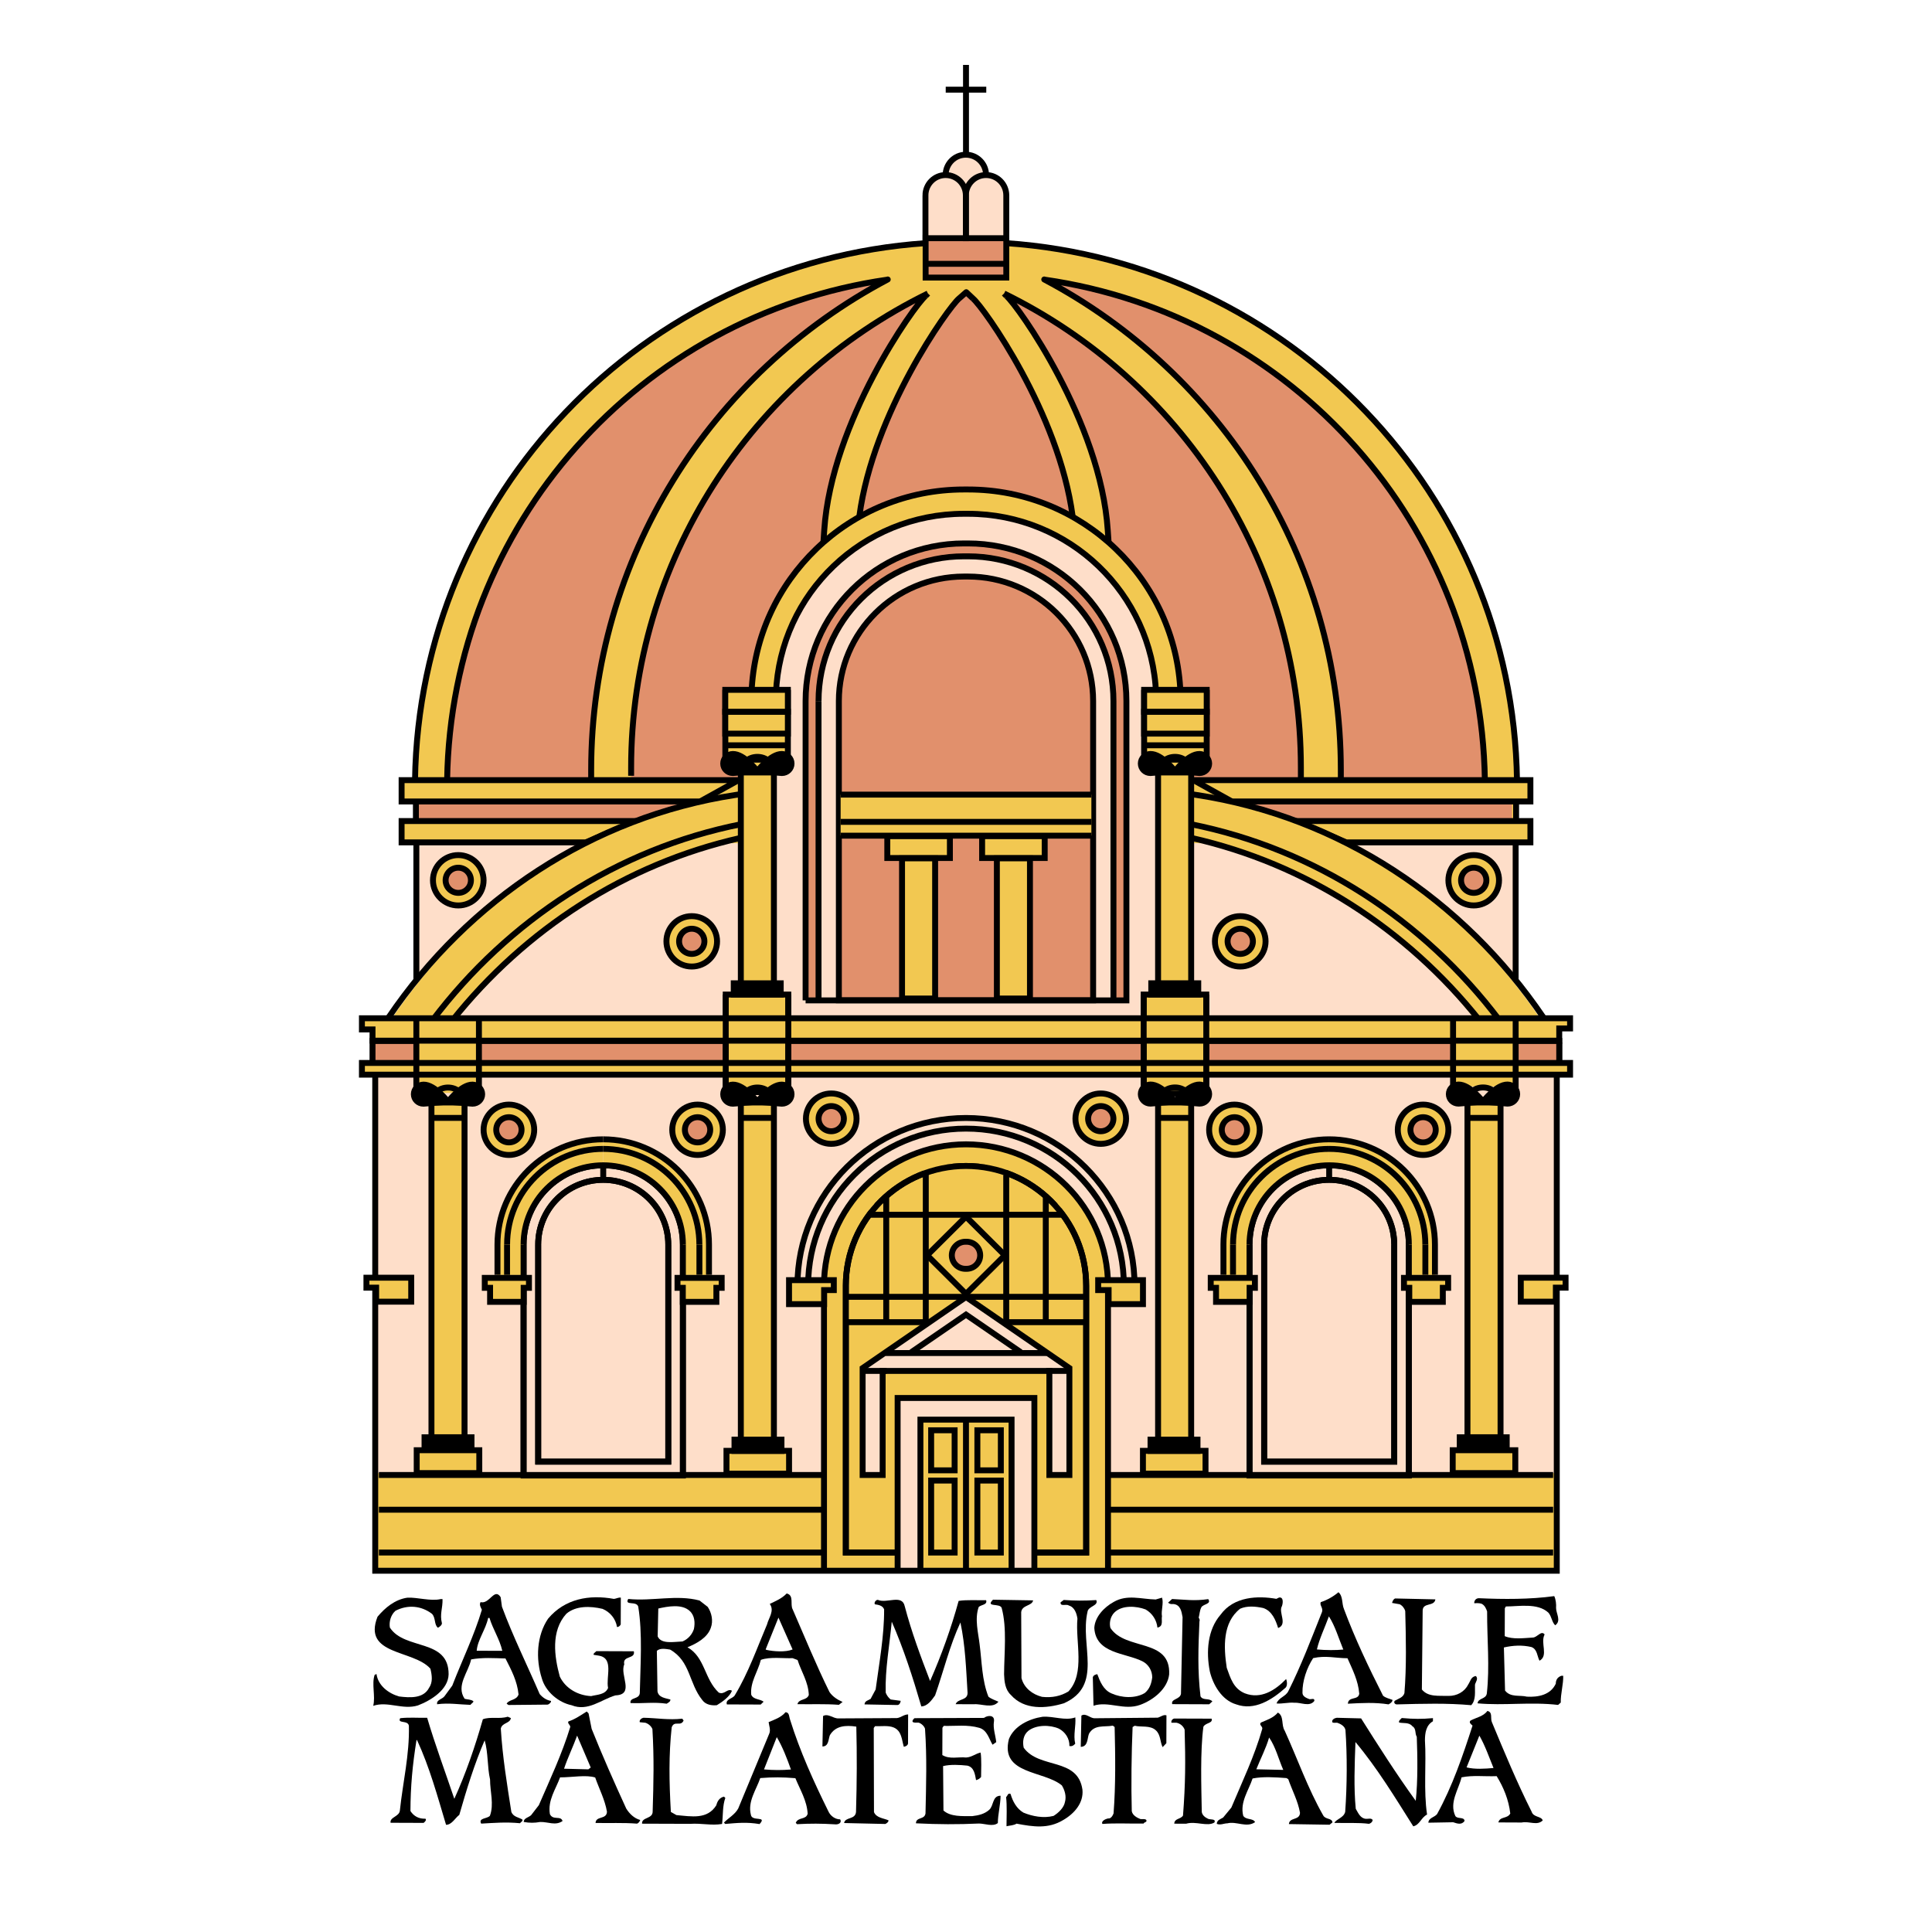 <?xml version="1.0" encoding="utf-8"?>
<!-- Generator: Adobe Illustrator 13.0.0, SVG Export Plug-In . SVG Version: 6.00 Build 14948)  -->
<!DOCTYPE svg PUBLIC "-//W3C//DTD SVG 1.0//EN" "http://www.w3.org/TR/2001/REC-SVG-20010904/DTD/svg10.dtd">
<svg version="1.0" id="Layer_1" xmlns="http://www.w3.org/2000/svg" xmlns:xlink="http://www.w3.org/1999/xlink" x="0px" y="0px"
	 width="192.756px" height="192.756px" viewBox="0 0 192.756 192.756" enable-background="new 0 0 192.756 192.756"
	 xml:space="preserve">
<g>
	<polygon fill-rule="evenodd" clip-rule="evenodd" fill="#FFFFFF" points="0,0 192.756,0 192.756,192.756 0,192.756 0,0 	"/>
	<polygon fill-rule="evenodd" clip-rule="evenodd" fill="#FEDEC9" points="155.319,107.139 155.319,156.713 96.376,156.713 
		96.38,156.713 37.437,156.713 37.437,107.139 155.319,107.139 	"/>
	<path fill-rule="evenodd" clip-rule="evenodd" fill="#F2C851" d="M82.21,156.713v-28.434c0-7.791,6.347-14.109,14.178-14.109h-0.02
		c7.831,0,14.178,6.318,14.178,14.109v28.434H82.21L82.21,156.713z"/>
	<path fill="none" stroke="#000000" stroke-width="0.591" stroke-miterlimit="2.613" d="M79.561,128.279
		c0-9.244,7.531-16.738,16.819-16.738 M96.38,111.541h-0.003 M96.376,111.541c9.289,0,16.819,7.494,16.819,16.738"/>
	<polygon fill-rule="evenodd" clip-rule="evenodd" fill="#F2C851" points="155.319,156.713 155.319,146.971 37.268,146.971 
		37.268,156.713 155.319,156.713 	"/>
	<path fill="none" stroke="#000000" stroke-width="0.591" stroke-miterlimit="2.613" d="M96.397,116.328
		c-6.633,0-12.01,5.35-12.01,11.951 M84.388,128.279v26.619h5.012h13.957h5.012v-26.619 M108.368,128.279
		c0-6.602-5.377-11.951-12.009-11.951"/>
	<polygon fill-rule="evenodd" clip-rule="evenodd" fill="#FEDEC9" points="96.38,129.402 86.064,136.494 86.064,147.162 
		88.062,147.162 88.062,136.775 104.695,136.775 104.695,147.162 106.692,147.162 106.692,136.494 96.376,129.402 96.38,129.402 	
		"/>
	<path fill="none" stroke="#000000" stroke-width="0.591" stroke-miterlimit="2.613" d="M60.184,116.262
		c-4.389,0-7.947,3.541-7.947,7.908 M52.237,124.17v23.041h15.896V124.17 M68.132,124.17c0-4.367-3.559-7.908-7.948-7.908
		 M60.184,116.262v1.451 M60.184,117.713c3.585,0,6.49,2.891,6.49,6.457 M66.674,124.17v21.66H53.695v-21.66 M53.695,124.17
		c0-3.566,2.906-6.457,6.489-6.457"/>
	<polygon fill-rule="evenodd" clip-rule="evenodd" fill="#FEDEC9" points="89.556,156.713 89.556,139.477 103.2,139.477 
		103.2,156.713 89.556,156.713 	"/>
	<polygon fill-rule="evenodd" clip-rule="evenodd" fill="#FEDEC9" points="151.217,101.623 151.217,84.135 41.54,84.135 
		41.54,101.623 151.217,101.623 	"/>
	<path fill-rule="evenodd" clip-rule="evenodd" fill="#FEDEC9" d="M109.062,69.946v33.683h6.479v-26.56l-0.203-7.87
		c-0.396-9.972-8.644-17.938-18.763-17.938H96.18c-10.119,0-18.368,7.965-18.763,17.938l-0.204,7.87v26.56h6.48V69.946
		c0-6.861,5.59-12.424,12.487-12.424h0.396C103.473,57.521,109.062,63.084,109.062,69.946L109.062,69.946z"/>
	<path fill-rule="evenodd" clip-rule="evenodd" fill="#F2C851" d="M41.54,84.135l-0.133-6.301
		C41.82,49.379,64.144,26.202,92.341,24.26l0.366-0.721h7.342l0.366,0.721c28.196,1.942,50.521,25.12,50.935,53.574l-0.134,6.301
		H41.54L41.54,84.135z"/>
	<path fill-rule="evenodd" clip-rule="evenodd" fill="#FEDEC9" d="M77.213,105.275V77.069l0.204-7.87
		c0.395-9.972,8.644-17.938,18.763-17.938h0.396c10.119,0,18.367,7.965,18.763,17.938l0.203,7.87v28.207H77.213L77.213,105.275z"/>
	<path fill-rule="evenodd" clip-rule="evenodd" fill="#E1906C" d="M107.076,51.599c-3.096-1.759-6.68-2.763-10.5-2.763H96.18
		c-3.785,0-7.337,0.986-10.413,2.714l-0.028-0.043c1.369-10.329,8.88-20.835,9.939-21.72l0.725-0.635l0.675,0.635
		c1.06,0.885,8.569,11.391,9.938,21.72L107.076,51.599L107.076,51.599z"/>
	<path fill-rule="evenodd" clip-rule="evenodd" fill="#E1906C" d="M120.155,70.757v-2.183h-2.597l-0.023,0.305
		c-0.225-5.891-2.876-11.165-6.987-14.858l0.062,0.168l-0.089-1.287c-0.714-10.829-8.987-22.436-10.104-23.368l-0.239-0.253
		c17.541,8.591,29.611,26.554,29.611,47.323v0.798v0.178h-9.709l-1.05,0.007l-0.021-0.939l1.071-0.192l0.068-7.582L120.155,70.757
		L120.155,70.757z"/>
	<path fill-rule="evenodd" clip-rule="evenodd" fill="#E1906C" d="M72.601,70.757v-2.183h2.596l0.024,0.305
		c0.224-5.891,2.875-11.165,6.987-14.858l-0.062,0.168l0.089-1.287c0.713-10.829,8.988-22.436,10.104-23.368l0.24-0.253
		c-17.541,8.591-29.612,26.554-29.612,47.323v0.798v0.178h10.687l0.064-1.039l-1.115,0.192l0.004-7.859L72.601,70.757L72.601,70.757
		z"/>
	<path fill-rule="evenodd" clip-rule="evenodd" fill="#E1906C" d="M104.215,27.899C104.145,27.862,104.215,27.899,104.215,27.899
		c24.702,3.545,43.533,24.465,43.931,49.934l-14.37-0.177v-0.8C133.775,55.646,121.803,37.218,104.215,27.899L104.215,27.899z"/>
	<path fill-rule="evenodd" clip-rule="evenodd" fill="#E1906C" d="M88.541,27.899C88.611,27.862,88.541,27.899,88.541,27.899
		C63.839,31.444,45.008,52.364,44.61,77.833l14.37-0.177v-0.8C58.98,55.646,70.954,37.218,88.541,27.899L88.541,27.899z"/>
	<path fill="none" stroke="#000000" stroke-width="0.591" stroke-linejoin="round" stroke-miterlimit="2.613" d="M129.789,77.671
		v-1.068 M129.789,76.604c0-20.769-12.07-38.731-29.611-47.323 M100.178,29.281l0.239,0.253 M100.417,29.534
		c1.116,0.932,9.39,12.539,10.104,23.368 M110.521,52.901l0.089,1.287"/>
	
		<path fill-rule="evenodd" clip-rule="evenodd" fill="#F2C851" stroke="#000000" stroke-width="0.591" stroke-linejoin="round" stroke-miterlimit="2.613" d="
		M147.034,90.338c1.394,0,2.525-1.125,2.525-2.513s-1.132-2.513-2.525-2.513c-1.395,0-2.526,1.126-2.526,2.513
		S145.64,90.338,147.034,90.338L147.034,90.338z"/>
	
		<path fill-rule="evenodd" clip-rule="evenodd" fill="#E1906C" stroke="#000000" stroke-width="0.591" stroke-linejoin="round" stroke-miterlimit="2.613" d="
		M147.034,89.082c0.697,0,1.262-0.562,1.262-1.256c0-0.694-0.564-1.256-1.262-1.256c-0.698,0-1.264,0.562-1.264,1.256
		C145.771,88.52,146.336,89.082,147.034,89.082L147.034,89.082z"/>
	
		<path fill-rule="evenodd" clip-rule="evenodd" fill="#F2C851" stroke="#000000" stroke-width="0.591" stroke-linejoin="round" stroke-miterlimit="2.613" d="
		M123.74,96.43c1.395,0,2.525-1.125,2.525-2.513c0-1.387-1.131-2.513-2.525-2.513c-1.396,0-2.525,1.125-2.525,2.513
		C121.215,95.304,122.345,96.43,123.74,96.43L123.74,96.43z"/>
	
		<path fill-rule="evenodd" clip-rule="evenodd" fill="#E1906C" stroke="#000000" stroke-width="0.591" stroke-linejoin="round" stroke-miterlimit="2.613" d="
		M123.74,95.173c0.697,0,1.263-0.562,1.263-1.257c0-0.694-0.565-1.256-1.263-1.256s-1.263,0.562-1.263,1.256
		C122.478,94.611,123.043,95.173,123.74,95.173L123.74,95.173z"/>
	
		<path fill-rule="evenodd" clip-rule="evenodd" fill="#F2C851" stroke="#000000" stroke-width="0.591" stroke-linejoin="round" stroke-miterlimit="2.613" d="
		M141.982,115.232c1.395,0,2.525-1.125,2.525-2.514s-1.131-2.512-2.525-2.512s-2.524,1.123-2.524,2.512
		S140.588,115.232,141.982,115.232L141.982,115.232z"/>
	
		<path fill-rule="evenodd" clip-rule="evenodd" fill="#E1906C" stroke="#000000" stroke-width="0.591" stroke-linejoin="round" stroke-miterlimit="2.613" d="
		M141.982,113.977c0.697,0,1.263-0.564,1.263-1.258s-0.565-1.256-1.263-1.256s-1.263,0.562-1.263,1.256
		S141.285,113.977,141.982,113.977L141.982,113.977z"/>
	
		<path fill-rule="evenodd" clip-rule="evenodd" fill="#F2C851" stroke="#000000" stroke-width="0.591" stroke-linejoin="round" stroke-miterlimit="2.613" d="
		M109.823,114.123c1.396,0,2.525-1.127,2.525-2.514s-1.13-2.514-2.525-2.514c-1.395,0-2.525,1.127-2.525,2.514
		S108.429,114.123,109.823,114.123L109.823,114.123z"/>
	
		<path fill-rule="evenodd" clip-rule="evenodd" fill="#E1906C" stroke="#000000" stroke-width="0.591" stroke-linejoin="round" stroke-miterlimit="2.613" d="
		M109.823,112.865c0.697,0,1.263-0.562,1.263-1.256c0-0.695-0.565-1.256-1.263-1.256c-0.696,0-1.262,0.561-1.262,1.256
		C108.562,112.303,109.127,112.865,109.823,112.865L109.823,112.865z"/>
	<path fill="none" stroke="#000000" stroke-width="0.591" stroke-linejoin="round" stroke-miterlimit="2.613" d="M133.775,77.656
		v-0.799 M133.775,76.856c0-21.211-11.973-39.639-29.561-48.958 M104.215,27.899C104.145,27.862,104.215,27.899,104.215,27.899
		c24.702,3.545,43.533,24.465,43.931,49.934 M110.627,154.898h44.327 M110.627,150.623h44.327 M151.216,84.135v13.572 M96.378,6.476
		v9.087 M96.527,8.948H98.4"/>
	
		<polygon fill-rule="evenodd" clip-rule="evenodd" fill="#F2C851" stroke="#000000" stroke-width="0.591" stroke-miterlimit="2.613" points="
		118.843,143.74 118.843,109.994 115.542,109.994 115.542,143.74 118.843,143.74 	"/>
	<path fill="none" stroke="#000000" stroke-width="0.591" stroke-miterlimit="2.613" d="M115.042,76.897h4.248 M118.843,111.533
		h-3.301"/>
	
		<polygon fill-rule="evenodd" clip-rule="evenodd" fill="#F2C851" stroke="#000000" stroke-width="0.591" stroke-miterlimit="2.613" points="
		149.71,143.393 149.71,109.994 146.409,109.994 146.409,143.393 149.71,143.393 	"/>
	
		<line fill="none" stroke="#000000" stroke-width="0.591" stroke-miterlimit="2.613" x1="149.71" y1="111.533" x2="146.409" y2="111.533"/>
	
		<polygon fill-rule="evenodd" clip-rule="evenodd" fill="#F2C851" stroke="#000000" stroke-width="0.591" stroke-miterlimit="2.613" points="
		120.275,147.027 120.275,144.75 114.031,144.75 114.031,147.027 120.275,147.027 	"/>
	<polygon fill-rule="evenodd" clip-rule="evenodd" stroke="#000000" stroke-width="0.591" stroke-miterlimit="2.613" points="
		119.476,144.758 119.476,143.633 114.788,143.633 114.788,144.758 119.476,144.758 	"/>
	
		<polygon fill-rule="evenodd" clip-rule="evenodd" fill="#F2C851" stroke="#000000" stroke-width="0.591" stroke-miterlimit="2.613" points="
		151.182,146.969 151.182,144.689 144.937,144.689 144.937,146.969 151.182,146.969 	"/>
	<polygon fill-rule="evenodd" clip-rule="evenodd" stroke="#000000" stroke-width="0.591" stroke-miterlimit="2.613" points="
		150.325,144.523 150.325,143.398 145.639,143.398 145.639,144.523 150.325,144.523 	"/>
	
		<line fill="none" stroke="#000000" stroke-width="0.591" stroke-miterlimit="2.613" x1="155.565" y1="104.02" x2="155.565" y2="106.084"/>
	
		<path fill-rule="evenodd" clip-rule="evenodd" fill="#F2C851" stroke="#000000" stroke-width="0.591" stroke-linejoin="round" stroke-miterlimit="2.613" d="
		M123.16,115.232c-1.396,0-2.525-1.125-2.525-2.514s1.13-2.512,2.525-2.512c1.395,0,2.525,1.123,2.525,2.512
		S124.555,115.232,123.16,115.232L123.16,115.232z"/>
	
		<path fill-rule="evenodd" clip-rule="evenodd" fill="#E1906C" stroke="#000000" stroke-width="0.591" stroke-linejoin="round" stroke-miterlimit="2.613" d="
		M123.16,113.977c-0.697,0-1.263-0.564-1.263-1.258s0.565-1.256,1.263-1.256c0.696,0,1.263,0.562,1.263,1.256
		S123.856,113.977,123.16,113.977L123.16,113.977z"/>
	<path fill="none" stroke="#000000" stroke-width="0.591" stroke-miterlimit="2.613" d="M112.129,128.279
		c0-8.66-7.054-15.678-15.752-15.678 M96.368,114.17c7.831,0,14.178,6.318,14.178,14.109 M110.546,128.279v28.434 M96.376,134.994
		h8.045"/>
	
		<polygon fill-rule="evenodd" clip-rule="evenodd" fill="#F2C851" stroke="#000000" stroke-width="0.591" stroke-miterlimit="2.613" points="
		96.319,121.443 92.503,125.242 96.319,129.039 96.437,129.039 100.253,125.242 96.437,121.443 96.319,121.443 	"/>
	<path fill="none" stroke="#000000" stroke-width="0.591" stroke-linejoin="round" stroke-miterlimit="2.613" d="M62.967,77.402
		v-0.798 M62.967,76.604c0-20.769,12.071-38.731,29.612-47.323 M92.579,29.281l-0.24,0.253 M92.339,29.534
		c-1.116,0.932-9.39,12.539-10.104,23.368 M82.235,52.901l-0.089,1.287"/>
	
		<path fill-rule="evenodd" clip-rule="evenodd" fill="#F2C851" stroke="#000000" stroke-width="0.591" stroke-linejoin="round" stroke-miterlimit="2.613" d="
		M45.722,90.338c-1.394,0-2.525-1.125-2.525-2.513s1.131-2.513,2.525-2.513s2.525,1.126,2.525,2.513S47.116,90.338,45.722,90.338
		L45.722,90.338z"/>
	
		<path fill-rule="evenodd" clip-rule="evenodd" fill="#E1906C" stroke="#000000" stroke-width="0.591" stroke-linejoin="round" stroke-miterlimit="2.613" d="
		M45.722,89.082c-0.697,0-1.263-0.562-1.263-1.256c0-0.694,0.566-1.256,1.263-1.256c0.697,0,1.263,0.562,1.263,1.256
		C46.985,88.52,46.419,89.082,45.722,89.082L45.722,89.082z"/>
	
		<path fill-rule="evenodd" clip-rule="evenodd" fill="#F2C851" stroke="#000000" stroke-width="0.591" stroke-linejoin="round" stroke-miterlimit="2.613" d="
		M69.016,96.43c-1.396,0-2.526-1.125-2.526-2.513c0-1.387,1.13-2.513,2.526-2.513c1.395,0,2.525,1.125,2.525,2.513
		C71.542,95.304,70.411,96.43,69.016,96.43L69.016,96.43z"/>
	
		<path fill-rule="evenodd" clip-rule="evenodd" fill="#E1906C" stroke="#000000" stroke-width="0.591" stroke-linejoin="round" stroke-miterlimit="2.613" d="
		M69.016,95.173c-0.697,0-1.263-0.562-1.263-1.257c0-0.694,0.565-1.256,1.263-1.256c0.697,0,1.263,0.562,1.263,1.256
		C70.279,94.611,69.713,95.173,69.016,95.173L69.016,95.173z"/>
	
		<path fill-rule="evenodd" clip-rule="evenodd" fill="#F2C851" stroke="#000000" stroke-width="0.591" stroke-linejoin="round" stroke-miterlimit="2.613" d="
		M50.773,115.232c-1.394,0-2.525-1.125-2.525-2.514s1.131-2.512,2.525-2.512c1.395,0,2.525,1.123,2.525,2.512
		S52.168,115.232,50.773,115.232L50.773,115.232z"/>
	
		<path fill-rule="evenodd" clip-rule="evenodd" fill="#E1906C" stroke="#000000" stroke-width="0.591" stroke-linejoin="round" stroke-miterlimit="2.613" d="
		M50.773,113.977c-0.697,0-1.263-0.564-1.263-1.258s0.566-1.256,1.263-1.256c0.698,0,1.263,0.562,1.263,1.256
		S51.471,113.977,50.773,113.977L50.773,113.977z"/>
	
		<path fill-rule="evenodd" clip-rule="evenodd" fill="#F2C851" stroke="#000000" stroke-width="0.591" stroke-linejoin="round" stroke-miterlimit="2.613" d="
		M82.933,114.123c-1.395,0-2.525-1.127-2.525-2.514s1.13-2.514,2.525-2.514s2.525,1.127,2.525,2.514S84.328,114.123,82.933,114.123
		L82.933,114.123z"/>
	
		<path fill-rule="evenodd" clip-rule="evenodd" fill="#E1906C" stroke="#000000" stroke-width="0.591" stroke-linejoin="round" stroke-miterlimit="2.613" d="
		M82.933,112.865c-0.697,0-1.263-0.562-1.263-1.256c0-0.695,0.566-1.256,1.263-1.256c0.697,0,1.262,0.561,1.262,1.256
		C84.195,112.303,83.629,112.865,82.933,112.865L82.933,112.865z"/>
	<path fill="none" stroke="#000000" stroke-width="0.591" stroke-linejoin="round" stroke-miterlimit="2.613" d="M74.981,69.132
		c0.43-11.281,9.756-20.296,21.199-20.296 M96.18,48.836h0.396 M96.576,48.836c11.442,0,20.769,9.015,21.198,20.296"/>
	
		<path fill-rule="evenodd" clip-rule="evenodd" fill="#FEDEC9" stroke="#000000" stroke-width="0.591" stroke-miterlimit="2.613" d="
		M96.378,21.25l-2.032-3.786c0-1.121,0.903-2.029,2.017-2.029s2.017,0.908,2.017,2.029L96.378,21.25L96.378,21.25z"/>
	<path fill="none" stroke="#000000" stroke-width="0.591" stroke-linejoin="round" stroke-miterlimit="2.613" d="M58.98,77.656
		v-0.799 M58.98,76.856c0-21.211,11.973-39.639,29.561-48.958 M88.541,27.899C88.611,27.862,88.541,27.899,88.541,27.899
		C63.839,31.444,45.008,52.364,44.61,77.833 M82.129,154.898H37.802 M82.129,150.623H37.802 M41.54,84.135v13.572 M85.739,51.506
		c1.369-10.329,8.88-20.834,9.939-21.72 M95.678,29.787l0.725-0.635l0.675,0.635 M97.078,29.787
		c1.06,0.885,8.569,11.391,9.938,21.72 M96.229,8.948h-1.874"/>
	
		<polygon fill-rule="evenodd" clip-rule="evenodd" fill="#F2C851" stroke="#000000" stroke-width="0.591" stroke-miterlimit="2.613" points="
		73.913,143.74 73.913,109.994 77.213,109.994 77.213,143.74 73.913,143.74 	"/>
	<path fill="none" stroke="#000000" stroke-width="0.591" stroke-miterlimit="2.613" d="M77.713,76.897h-4.248 M73.913,111.533
		h3.3"/>
	
		<polygon fill-rule="evenodd" clip-rule="evenodd" fill="#F2C851" stroke="#000000" stroke-width="0.591" stroke-miterlimit="2.613" points="
		43.046,143.393 43.046,109.994 46.347,109.994 46.347,143.393 43.046,143.393 	"/>
	<path fill="none" stroke="#000000" stroke-width="0.591" stroke-miterlimit="2.613" d="M46.741,109.963h-4.039 M77.608,76.971
		h-4.039 M43.046,111.533h3.301"/>
	
		<polygon fill-rule="evenodd" clip-rule="evenodd" fill="#F2C851" stroke="#000000" stroke-width="0.591" stroke-miterlimit="2.613" points="
		72.367,69.128 72.367,75.792 78.606,75.792 78.606,69.128 72.367,69.128 	"/>
	
		<polygon fill-rule="evenodd" clip-rule="evenodd" fill="#F2C851" stroke="#000000" stroke-width="0.591" stroke-miterlimit="2.613" points="
		72.48,147.027 72.48,144.75 78.725,144.75 78.725,147.027 72.48,147.027 	"/>
	<polygon fill-rule="evenodd" clip-rule="evenodd" stroke="#000000" stroke-width="0.591" stroke-miterlimit="2.613" points="
		73.28,144.758 73.28,143.633 77.967,143.633 77.967,144.758 73.28,144.758 	"/>
	
		<polygon fill-rule="evenodd" clip-rule="evenodd" fill="#F2C851" stroke="#000000" stroke-width="0.591" stroke-miterlimit="2.613" points="
		41.575,146.969 41.575,144.689 47.819,144.689 47.819,146.969 41.575,146.969 	"/>
	<polygon fill-rule="evenodd" clip-rule="evenodd" stroke="#000000" stroke-width="0.591" stroke-miterlimit="2.613" points="
		42.356,144.523 42.356,143.398 47.042,143.398 47.042,144.523 42.356,144.523 	"/>
	
		<line fill="none" stroke="#000000" stroke-width="0.591" stroke-miterlimit="2.613" x1="50.593" y1="124.17" x2="50.593" y2="127.277"/>
	<path fill="none" stroke="#000000" stroke-width="0.591" stroke-linejoin="round" stroke-miterlimit="2.613" d="M53.695,124.17
		c0-3.566,2.906-6.457,6.489-6.457 M66.674,124.17c0-3.566-2.905-6.457-6.49-6.457"/>
	<polyline fill="none" stroke="#000000" stroke-width="0.591" stroke-miterlimit="2.613" points="66.674,124.17 66.674,145.83 
		53.695,145.83 53.695,124.17 	"/>
	
		<path fill-rule="evenodd" clip-rule="evenodd" fill="#F2C851" stroke="#000000" stroke-width="0.591" stroke-linejoin="round" stroke-miterlimit="2.613" d="
		M69.596,115.232c1.395,0,2.525-1.125,2.525-2.514s-1.13-2.512-2.525-2.512s-2.525,1.123-2.525,2.512S68.201,115.232,69.596,115.232
		L69.596,115.232z"/>
	
		<path fill-rule="evenodd" clip-rule="evenodd" fill="#E1906C" stroke="#000000" stroke-width="0.591" stroke-linejoin="round" stroke-miterlimit="2.613" d="
		M69.596,113.977c0.697,0,1.262-0.564,1.262-1.258s-0.565-1.256-1.262-1.256c-0.697,0-1.263,0.562-1.263,1.256
		S68.899,113.977,69.596,113.977L69.596,113.977z"/>
	<path fill="none" stroke="#000000" stroke-width="0.591" stroke-miterlimit="2.613" d="M80.626,128.279
		c0-8.66,7.054-15.678,15.753-15.678 M96.388,114.17c-7.831,0-14.178,6.318-14.178,14.109 M82.21,128.279v28.434 M90.917,134.91
		l5.461-3.75l5.462,3.75 M96.38,129.402l-10.316,7.092v10.668h1.998v-10.387h16.634v10.387h1.997v-10.668l-10.316-7.092
		 M96.38,134.994h-8.046"/>
	
		<path fill-rule="evenodd" clip-rule="evenodd" fill="#E1906C" stroke="#000000" stroke-width="0.591" stroke-miterlimit="2.613" d="
		M96.319,126.59c-0.75,0-1.356-0.604-1.356-1.348c0-0.746,0.607-1.352,1.356-1.352h0.118c0.75,0,1.356,0.605,1.356,1.352
		c0,0.744-0.606,1.348-1.356,1.348H96.319L96.319,126.59z"/>
	<path fill="none" stroke="#000000" stroke-width="0.591" stroke-miterlimit="2.613" d="M96.376,139.477h6.824v17.236
		 M96.38,139.477h-6.824v17.236"/>
	
		<polygon fill-rule="evenodd" clip-rule="evenodd" fill="#F2C851" stroke="#000000" stroke-width="0.591" stroke-miterlimit="2.613" points="
		109.565,127.721 109.565,128.713 110.607,128.713 110.607,130.113 114.034,130.113 114.034,127.721 109.565,127.721 	"/>
	
		<polygon fill-rule="evenodd" clip-rule="evenodd" fill="#F2C851" stroke="#000000" stroke-width="0.591" stroke-miterlimit="2.613" points="
		83.19,127.721 83.19,128.713 82.221,128.713 82.221,130.113 78.722,130.113 78.722,127.721 83.19,127.721 	"/>
	
		<polygon fill-rule="evenodd" clip-rule="evenodd" fill="#F2C851" stroke="#000000" stroke-width="0.591" stroke-miterlimit="2.613" points="
		114.15,69.128 114.15,75.792 120.393,75.792 120.393,69.128 114.15,69.128 	"/>
	
		<polygon fill-rule="evenodd" clip-rule="evenodd" fill="#F2C851" stroke="#000000" stroke-width="0.591" stroke-miterlimit="2.613" points="
		72.361,73.194 72.361,71.008 78.606,71.008 78.606,73.194 72.361,73.194 	"/>
	
		<polygon fill-rule="evenodd" clip-rule="evenodd" fill="#F2C851" stroke="#000000" stroke-width="0.591" stroke-miterlimit="2.613" points="
		72.361,74.358 78.606,74.358 72.361,74.358 	"/>
	<path fill="none" stroke="#000000" stroke-width="0.591" stroke-miterlimit="2.613" d="M115.611,77.034
		c0-0.889,0.724-1.521,1.617-1.521c0.893,0,1.615,0.632,1.615,1.521 M119.272,76.971h-4.039 M73.948,77.034
		c0-0.889,0.723-1.521,1.617-1.521c0.892,0,1.617,0.632,1.617,1.521"/>
	
		<polygon fill-rule="evenodd" clip-rule="evenodd" fill="#F2C851" stroke="#000000" stroke-width="0.591" stroke-miterlimit="2.613" points="
		120.393,73.194 120.393,71.01 114.15,71.01 114.15,73.194 120.393,73.194 	"/>
	
		<polygon fill-rule="evenodd" clip-rule="evenodd" fill="#F2C851" stroke="#000000" stroke-width="0.591" stroke-miterlimit="2.613" points="
		120.393,74.358 114.15,74.358 120.393,74.358 	"/>
	<path fill="none" stroke="#000000" stroke-width="0.591" stroke-linejoin="round" stroke-miterlimit="2.613" d="M77.417,69.199
		c0.395-9.973,8.644-17.938,18.763-17.938 M96.18,51.261h0.396 M96.576,51.261c10.119,0,18.367,7.965,18.763,17.938"/>
	
		<path fill-rule="evenodd" clip-rule="evenodd" fill="#E1906C" stroke="#000000" stroke-width="0.591" stroke-miterlimit="2.613" d="
		M83.693,69.946v29.851h25.369V69.946c0-6.861-5.59-12.424-12.486-12.424H96.18C89.284,57.521,83.693,63.084,83.693,69.946
		L83.693,69.946z"/>
	
		<polygon fill-rule="evenodd" clip-rule="evenodd" fill="#F2C851" stroke="#000000" stroke-width="0.591" stroke-miterlimit="2.613" points="
		104.23,85.604 104.23,83.421 97.986,83.421 97.986,85.604 104.23,85.604 	"/>
	
		<polygon fill-rule="evenodd" clip-rule="evenodd" fill="#F2C851" stroke="#000000" stroke-width="0.591" stroke-miterlimit="2.613" points="
		102.759,99.623 102.759,85.637 99.458,85.637 99.458,99.623 102.759,99.623 	"/>
	
		<polygon fill-rule="evenodd" clip-rule="evenodd" fill="#F2C851" stroke="#000000" stroke-width="0.591" stroke-miterlimit="2.613" points="
		88.526,85.604 88.526,83.421 94.771,83.421 94.771,85.604 88.526,85.604 	"/>
	<polygon fill-rule="evenodd" clip-rule="evenodd" fill="#F2C851" points="108.887,79.28 83.869,79.28 83.869,83.357 
		108.887,83.357 108.887,79.28 	"/>
	<path fill="none" stroke="#000000" stroke-width="0.591" stroke-linejoin="round" stroke-miterlimit="2.613" d="M108.887,79.28
		H83.869 M83.869,81.998h25.018 M83.869,83.378h25.018"/>
	
		<polygon fill-rule="evenodd" clip-rule="evenodd" fill="#F2C851" stroke="#000000" stroke-width="0.591" stroke-miterlimit="2.613" points="
		89.997,99.623 89.997,85.637 93.298,85.637 93.298,99.623 89.997,99.623 	"/>
	
		<polygon fill-rule="evenodd" clip-rule="evenodd" fill="#E1906C" stroke="#000000" stroke-width="0.591" stroke-miterlimit="2.613" points="
		155.565,106.084 155.565,103.854 37.166,103.854 37.166,106.084 155.565,106.084 	"/>
	<path fill-rule="evenodd" clip-rule="evenodd" fill="#E1906C" d="M81.666,69.946v29.621h-1.292V69.946
		c0-8.686,7.077-15.727,15.806-15.727h0.396v1.285H96.18C88.164,55.504,81.666,61.97,81.666,69.946L81.666,69.946z"/>
	<path fill-rule="evenodd" clip-rule="evenodd" fill="#E1906C" d="M111.083,69.946v29.621h1.292V69.946
		c0-8.686-7.077-15.727-15.805-15.727h-0.396v1.285h0.396C104.585,55.504,111.083,61.97,111.083,69.946L111.083,69.946z"/>
	<path fill="none" stroke="#000000" stroke-width="0.591" stroke-linejoin="round" stroke-miterlimit="2.613" d="M111.09,69.946
		v29.63 M81.666,69.946c0-7.976,6.498-14.442,14.514-14.442 M96.18,55.504h0.396 M96.576,55.504c8.016,0,14.514,6.466,14.514,14.442
		"/>
	<path fill="none" stroke="#000000" stroke-width="0.591" stroke-miterlimit="2.613" d="M80.374,99.807V69.946 M80.374,69.946
		c0-8.686,7.077-15.727,15.806-15.727 M96.18,54.219h0.396 M96.576,54.219c8.729,0,15.806,7.042,15.806,15.727 M112.382,69.946
		v29.861H80.374"/>
	
		<line fill="none" stroke="#000000" stroke-width="0.591" stroke-linejoin="round" stroke-miterlimit="2.613" x1="81.666" y1="69.946" x2="81.666" y2="99.576"/>
	
		<polygon fill-rule="evenodd" clip-rule="evenodd" fill="#F2C851" stroke="#000000" stroke-width="0.591" stroke-miterlimit="2.613" points="
		120.351,109.105 120.351,99.227 114.105,99.227 114.105,109.105 120.351,109.105 	"/>
	
		<polygon fill-rule="evenodd" clip-rule="evenodd" fill="#F2C851" stroke="#000000" stroke-width="0.591" stroke-miterlimit="2.613" points="
		72.406,108.957 72.406,99.227 78.65,99.227 78.65,108.957 72.406,108.957 	"/>
	<path fill="none" stroke="#000000" stroke-width="0.591" stroke-miterlimit="2.613" d="M115.611,110.016
		c0-0.889,0.724-1.521,1.617-1.521c0.893,0,1.615,0.633,1.615,1.521"/>
	<polygon fill-rule="evenodd" clip-rule="evenodd" fill="#F2C851" points="91.83,156.713 91.83,141.637 100.926,141.637 
		100.926,156.713 91.83,156.713 	"/>
	<path fill="none" stroke="#000000" stroke-width="0.591" stroke-miterlimit="2.613" d="M97.513,142.699v3.996h2.341v-3.996
		H97.513L97.513,142.699z M97.513,154.898v-7.182h2.341v7.182H97.513L97.513,154.898z M96.376,156.713v-15.076h4.549v15.076
		 M95.243,142.699v3.996h-2.342v-3.996H95.243L95.243,142.699z M95.243,154.898v-7.182h-2.342v7.182H95.243L95.243,154.898z
		 M96.38,141.637h-4.55v15.076 M155.319,107.139v49.574H96.376 M37.437,107.139v49.574H96.38"/>
	
		<polygon fill-rule="evenodd" clip-rule="evenodd" fill="#F2C851" stroke="#000000" stroke-width="0.591" stroke-miterlimit="2.613" points="
		156.198,127.477 156.198,128.469 155.228,128.469 155.228,129.869 151.729,129.869 151.729,127.477 156.198,127.477 	"/>
	
		<polygon fill-rule="evenodd" clip-rule="evenodd" fill="#F2C851" stroke="#000000" stroke-width="0.591" stroke-miterlimit="2.613" points="
		36.559,127.477 36.559,128.469 37.528,128.469 37.528,129.869 41.027,129.869 41.027,127.477 36.559,127.477 	"/>
	
		<line fill="none" stroke="#000000" stroke-width="0.591" stroke-linejoin="round" stroke-miterlimit="2.613" x1="82.129" y1="147.162" x2="37.802" y2="147.162"/>
	<path fill="none" stroke="#000000" stroke-width="0.591" stroke-miterlimit="2.613" d="M86.054,136.777h2.408 M104.382,136.777
		h2.407"/>
	<polygon fill-rule="evenodd" clip-rule="evenodd" fill="#F2C851" points="92.248,129.164 92.248,121.285 88.29,121.285 
		88.29,129.164 92.248,129.164 	"/>
	<polygon fill-rule="evenodd" clip-rule="evenodd" fill="#F2C851" points="104.294,129.334 104.294,121.371 100.509,121.371 
		100.509,129.334 104.294,129.334 	"/>
	<polygon fill-rule="evenodd" clip-rule="evenodd" fill="#F2C851" points="100.444,120.943 100.444,116.148 92.099,116.148 
		92.099,120.943 100.444,120.943 	"/>
	<path fill="none" stroke="#000000" stroke-width="0.591" stroke-miterlimit="2.613" d="M100.391,117.229v14.754 M92.366,117.084
		v14.898"/>
	<polygon fill-rule="evenodd" clip-rule="evenodd" fill="#F2C851" points="84.677,131.721 84.677,129.59 88.29,129.59 
		88.29,131.721 84.677,131.721 	"/>
	<polygon fill-rule="evenodd" clip-rule="evenodd" fill="#F2C851" points="108.08,131.732 108.08,129.334 104.294,129.334 
		104.294,131.732 108.08,131.732 	"/>
	<path fill="none" stroke="#000000" stroke-width="0.591" stroke-miterlimit="2.613" d="M96.376,129.385h11.796 M100.322,131.914
		h8.03 M96.38,129.385H84.583 M92.434,131.914h-8.03"/>
	<polygon fill-rule="evenodd" clip-rule="evenodd" fill="#F2C851" points="88.145,121.027 88.145,120.088 86.741,120.088 
		86.741,121.027 88.145,121.027 	"/>
	<polygon fill-rule="evenodd" clip-rule="evenodd" fill="#F2C851" points="105.886,121.027 105.886,120.088 104.596,120.088 
		104.596,121.027 105.886,121.027 	"/>
	<path fill="none" stroke="#000000" stroke-width="0.591" stroke-miterlimit="2.613" d="M96.359,116.328
		c6.632,0,12.009,5.35,12.009,11.951 M108.368,128.279v26.619h-5.012 M96.397,116.328c-6.633,0-12.01,5.35-12.01,11.951
		 M84.388,128.279v26.619h5.012 M96.38,121.195h-9.656 M104.338,119.447v12.535 M88.419,119.398v12.584"/>
	
		<polygon fill-rule="evenodd" clip-rule="evenodd" fill="#F2C851" stroke="#000000" stroke-width="0.591" stroke-miterlimit="2.613" points="
		72.361,71.01 72.361,68.826 78.606,68.826 78.606,71.01 72.361,71.01 	"/>
	
		<polygon fill-rule="evenodd" clip-rule="evenodd" fill="#F2C851" stroke="#000000" stroke-width="0.591" stroke-miterlimit="2.613" points="
		120.393,71.01 120.393,68.826 114.15,68.826 114.15,71.01 120.393,71.01 	"/>
	<polygon fill-rule="evenodd" clip-rule="evenodd" fill="#E1906C" points="67.812,82.501 67.812,79.59 41.484,79.59 41.484,82.501 
		67.812,82.501 	"/>
	<polygon fill-rule="evenodd" clip-rule="evenodd" fill="#E1906C" points="150.849,82.501 150.849,79.59 124.521,79.59 
		124.521,82.501 150.849,82.501 	"/>
	
		<path fill-rule="evenodd" clip-rule="evenodd" stroke="#000000" stroke-width="0.591" stroke-linejoin="round" stroke-miterlimit="2.613" d="
		M73.113,77.125l2.451-0.192c0,0-1.301-1.724-2.451-1.708c-0.525,0.008-0.958,0.427-0.958,0.954S72.584,77.125,73.113,77.125
		L73.113,77.125z"/>
	
		<path fill-rule="evenodd" clip-rule="evenodd" stroke="#000000" stroke-width="0.591" stroke-linejoin="round" stroke-miterlimit="2.613" d="
		M78.014,77.125l-2.45-0.192c0,0,1.3-1.724,2.45-1.708c0.525,0.008,0.958,0.427,0.958,0.954S78.544,77.125,78.014,77.125
		L78.014,77.125z"/>
	<path fill="none" stroke="#000000" stroke-width="0.591" stroke-miterlimit="2.613" d="M73.948,110.023
		c0-0.889,0.723-1.52,1.617-1.52c0.892,0,1.617,0.631,1.617,1.52"/>
	
		<path fill-rule="evenodd" clip-rule="evenodd" stroke="#000000" stroke-width="0.591" stroke-linejoin="round" stroke-miterlimit="2.613" d="
		M73.113,110.115l2.451-0.191c0,0-1.301-1.727-2.451-1.711c-0.525,0.008-0.958,0.428-0.958,0.955S72.584,110.115,73.113,110.115
		L73.113,110.115z"/>
	
		<path fill-rule="evenodd" clip-rule="evenodd" stroke="#000000" stroke-width="0.591" stroke-linejoin="round" stroke-miterlimit="2.613" d="
		M78.014,110.115l-2.45-0.191c0,0,1.3-1.727,2.45-1.711c0.525,0.008,0.958,0.428,0.958,0.955S78.544,110.115,78.014,110.115
		L78.014,110.115z"/>
	<path fill="none" stroke="#000000" stroke-width="0.591" stroke-miterlimit="2.613" d="M77.608,109.963h-4.039 M119.272,109.953
		h-4.039"/>
	
		<path fill-rule="evenodd" clip-rule="evenodd" stroke="#000000" stroke-width="0.591" stroke-linejoin="round" stroke-miterlimit="2.613" d="
		M114.777,110.107l2.451-0.193c0,0-1.302-1.725-2.451-1.709c-0.525,0.008-0.958,0.428-0.958,0.955
		C113.819,109.686,114.249,110.107,114.777,110.107L114.777,110.107z"/>
	
		<path fill-rule="evenodd" clip-rule="evenodd" stroke="#000000" stroke-width="0.591" stroke-linejoin="round" stroke-miterlimit="2.613" d="
		M119.679,110.107l-2.45-0.193c0,0,1.299-1.725,2.45-1.709c0.524,0.008,0.958,0.428,0.958,0.955
		C120.637,109.686,120.207,110.107,119.679,110.107L119.679,110.107z"/>
	<polygon fill-rule="evenodd" clip-rule="evenodd" fill="#F2C851" points="47.563,105.961 47.563,104.02 41.713,104.02 
		41.713,105.961 47.563,105.961 	"/>
	<polygon fill-rule="evenodd" clip-rule="evenodd" fill="#F2C851" points="47.563,109.043 47.563,107.271 41.656,107.271 
		41.656,109.043 47.563,109.043 	"/>
	<path fill="none" stroke="#000000" stroke-width="0.591" stroke-miterlimit="2.613" d="M43.081,110.023
		c0-0.889,0.724-1.52,1.617-1.52c0.892,0,1.616,0.631,1.616,1.52"/>
	
		<path fill-rule="evenodd" clip-rule="evenodd" stroke="#000000" stroke-width="0.591" stroke-linejoin="round" stroke-miterlimit="2.613" d="
		M42.247,110.115l2.451-0.191c0,0-1.302-1.727-2.451-1.711c-0.525,0.008-0.958,0.428-0.958,0.955S41.718,110.115,42.247,110.115
		L42.247,110.115z"/>
	
		<path fill-rule="evenodd" clip-rule="evenodd" stroke="#000000" stroke-width="0.591" stroke-linejoin="round" stroke-miterlimit="2.613" d="
		M47.147,110.115l-2.45-0.191c0,0,1.3-1.727,2.45-1.711c0.525,0.008,0.959,0.428,0.959,0.955S47.677,110.115,47.147,110.115
		L47.147,110.115z"/>
	<polygon fill-rule="evenodd" clip-rule="evenodd" fill="#F2C851" points="151.188,108.391 151.188,103.566 145.135,103.566 
		145.135,108.391 151.188,108.391 	"/>
	
		<polygon fill-rule="evenodd" clip-rule="evenodd" fill="#F2C851" stroke="#000000" stroke-width="0.591" stroke-miterlimit="2.613" points="
		156.646,107.219 156.646,106.051 36.109,106.051 36.109,107.219 156.646,107.219 	"/>
	<path fill="none" stroke="#000000" stroke-width="0.591" stroke-miterlimit="2.613" d="M146.343,110.016
		c0-0.889,0.724-1.521,1.617-1.521c0.893,0,1.616,0.633,1.616,1.521"/>
	
		<path fill-rule="evenodd" clip-rule="evenodd" stroke="#000000" stroke-width="0.591" stroke-linejoin="round" stroke-miterlimit="2.613" d="
		M145.509,110.107l2.451-0.193c0,0-1.302-1.725-2.451-1.709c-0.524,0.008-0.958,0.428-0.958,0.955
		C144.551,109.686,144.98,110.107,145.509,110.107L145.509,110.107z"/>
	
		<path fill-rule="evenodd" clip-rule="evenodd" stroke="#000000" stroke-width="0.591" stroke-linejoin="round" stroke-miterlimit="2.613" d="
		M150.41,110.107l-2.45-0.193c0,0,1.3-1.725,2.45-1.709c0.524,0.008,0.959,0.428,0.959,0.955
		C151.369,109.686,150.939,110.107,150.41,110.107L150.41,110.107z"/>
	
		<line fill="none" stroke="#000000" stroke-width="0.591" stroke-miterlimit="2.613" x1="150.004" y1="109.953" x2="145.965" y2="109.953"/>
	
		<polygon fill-rule="evenodd" clip-rule="evenodd" fill="#F2C851" stroke="#000000" stroke-width="0.591" stroke-miterlimit="2.613" points="
		69.85,79.963 40.068,79.963 40.068,77.833 73.687,77.833 69.85,79.963 	"/>
	
		<polygon fill-rule="evenodd" clip-rule="evenodd" fill="#F2C851" stroke="#000000" stroke-width="0.591" stroke-miterlimit="2.613" points="
		58.432,84.046 40.068,84.046 40.068,81.916 63.44,81.916 58.432,84.046 	"/>
	<path fill-rule="evenodd" clip-rule="evenodd" fill="#F2C851" d="M39.122,101.578l0.089-0.141
		c7.955-11.731,20.31-19.995,34.565-22.185l0.435-0.065l0.099,4.349c-11.455,2.582-21.495,9.126-28.726,18.187L39.122,101.578
		L39.122,101.578z"/>
	<path fill="none" stroke="#000000" stroke-width="0.591" stroke-linejoin="round" stroke-miterlimit="2.613" d="M45.148,101.789
		c7.232-9.062,17.271-15.605,28.727-18.187 M43.169,101.766c7.533-9.958,18.377-17.073,30.804-19.543 M73.776,79.253l-0.436,0.065
		 M73.34,79.318c-14.254,2.19-26.61,10.454-34.565,22.186 M38.774,101.504l-0.089,0.141 M41.495,79.963v1.776"/>
	
		<polygon fill-rule="evenodd" clip-rule="evenodd" fill="#F2C851" stroke="#000000" stroke-width="0.591" stroke-miterlimit="2.613" points="
		73.913,98.953 73.913,77.069 77.213,77.069 77.213,98.953 73.913,98.953 	"/>
	<polygon fill-rule="evenodd" clip-rule="evenodd" stroke="#000000" stroke-width="0.591" stroke-miterlimit="2.613" points="
		73.206,99.229 73.206,98.104 77.892,98.104 77.892,99.229 73.206,99.229 	"/>
	
		<path fill-rule="evenodd" clip-rule="evenodd" stroke="#000000" stroke-width="0.591" stroke-linejoin="round" stroke-miterlimit="2.613" d="
		M114.777,77.125l2.451-0.192c0,0-1.302-1.724-2.451-1.708c-0.525,0.008-0.958,0.427-0.958,0.954S114.249,77.125,114.777,77.125
		L114.777,77.125z"/>
	
		<path fill-rule="evenodd" clip-rule="evenodd" stroke="#000000" stroke-width="0.591" stroke-linejoin="round" stroke-miterlimit="2.613" d="
		M119.679,77.125l-2.45-0.192c0,0,1.299-1.724,2.45-1.708c0.524,0.008,0.958,0.427,0.958,0.954S120.207,77.125,119.679,77.125
		L119.679,77.125z"/>
	<polygon fill-rule="evenodd" clip-rule="evenodd" fill="#E1906C" points="100.164,27.476 100.164,23.822 92.42,23.822 
		92.42,27.476 100.164,27.476 	"/>
	<path fill="none" stroke="#000000" stroke-width="0.591" stroke-miterlimit="2.613" d="M92.35,23.422v4.272h8.048v-3.93
		 M100.222,26.322h-7.973"/>
	
		<path fill-rule="evenodd" clip-rule="evenodd" fill="#FEDEC9" stroke="#000000" stroke-width="0.591" stroke-miterlimit="2.613" d="
		M96.363,19.494c0-1.121,0.903-2.029,2.017-2.029s2.018,0.908,2.018,2.029v4.271h-4.033L96.363,19.494L96.363,19.494z"/>
	
		<path fill-rule="evenodd" clip-rule="evenodd" fill="#FEDEC9" stroke="#000000" stroke-width="0.591" stroke-miterlimit="2.613" d="
		M92.332,19.494c0-1.121,0.902-2.029,2.016-2.029s2.017,0.908,2.017,2.029v4.271h-4.032V19.494L92.332,19.494z"/>
	<path fill-rule="evenodd" clip-rule="evenodd" fill="#F2C851" d="M52.237,124.17v3.037h-2.65v-2.967l0.046-0.07
		c0-5.799,4.725-10.5,10.551-10.5v2.592C55.795,116.262,52.237,119.803,52.237,124.17L52.237,124.17z"/>
	<path fill-rule="evenodd" clip-rule="evenodd" fill="#F2C851" d="M68.132,124.17v3.037h2.65v-2.967l-0.046-0.07
		c0-5.799-4.725-10.5-10.552-10.5v2.592C64.574,116.262,68.132,119.803,68.132,124.17L68.132,124.17z"/>
	<path fill="none" stroke="#000000" stroke-width="0.591" stroke-linejoin="round" stroke-miterlimit="2.613" d="M50.593,124.17
		c0-5.271,4.294-9.545,9.591-9.545"/>
	<path fill="none" stroke="#000000" stroke-width="0.591" stroke-miterlimit="2.613" d="M50.589,124.17v3.016 M49.633,127.186
		v-3.016 M49.633,124.17c0-5.799,4.725-10.5,10.551-10.5"/>
	<path fill="none" stroke="#000000" stroke-width="0.591" stroke-linejoin="round" stroke-miterlimit="2.613" d="M69.777,124.17
		c0-5.271-4.295-9.545-9.593-9.545"/>
	<path fill="none" stroke="#000000" stroke-width="0.591" stroke-miterlimit="2.613" d="M69.78,124.17v3.016 M70.736,127.186
		v-3.016 M70.736,124.17c0-5.799-4.725-10.5-10.552-10.5"/>
	<path fill="none" stroke="#000000" stroke-width="0.591" stroke-linejoin="round" stroke-miterlimit="2.613" d="M52.237,124.17
		c0-4.367,3.558-7.908,7.947-7.908 M68.132,124.17c0-4.367-3.559-7.908-7.948-7.908"/>
	<path fill="none" stroke="#000000" stroke-width="0.591" stroke-miterlimit="2.613" d="M52.237,124.17v23.041 M68.132,124.17
		v23.041"/>
	
		<polygon fill-rule="evenodd" clip-rule="evenodd" fill="#F2C851" stroke="#000000" stroke-width="0.591" stroke-miterlimit="2.613" points="
		52.774,127.494 52.774,128.486 52.245,128.486 52.245,129.887 48.896,129.887 48.896,128.486 48.367,128.486 48.367,127.494 
		52.774,127.494 	"/>
	
		<polygon fill-rule="evenodd" clip-rule="evenodd" fill="#F2C851" stroke="#000000" stroke-width="0.591" stroke-miterlimit="2.613" points="
		67.595,127.494 67.595,128.486 68.125,128.486 68.125,129.887 71.473,129.887 71.473,128.486 72.002,128.486 72.002,127.494 
		67.595,127.494 	"/>
	<path fill="none" stroke="#000000" stroke-width="0.591" stroke-miterlimit="2.613" d="M132.612,116.262
		c-4.39,0-7.947,3.541-7.947,7.908 M124.665,124.17v23.041h15.896V124.17 M140.561,124.17c0-4.367-3.559-7.908-7.948-7.908
		 M132.612,116.262v1.451 M132.612,117.713c3.585,0,6.49,2.891,6.49,6.457 M139.103,124.17v21.66h-12.979v-21.66 M126.123,124.17
		c0-3.566,2.906-6.457,6.489-6.457"/>
	<path fill="none" stroke="#000000" stroke-width="0.591" stroke-linejoin="round" stroke-miterlimit="2.613" d="M126.123,124.17
		c0-3.566,2.906-6.457,6.489-6.457 M139.103,124.17c0-3.566-2.905-6.457-6.49-6.457"/>
	<polyline fill="none" stroke="#000000" stroke-width="0.591" stroke-miterlimit="2.613" points="139.103,124.17 139.103,145.83 
		126.123,145.83 126.123,124.17 	"/>
	<path fill-rule="evenodd" clip-rule="evenodd" fill="#F2C851" d="M124.665,124.17v3.037h-2.649v-2.967l0.046-0.07
		c0-5.799,4.725-10.5,10.551-10.5v2.592C128.223,116.262,124.665,119.803,124.665,124.17L124.665,124.17z"/>
	<path fill-rule="evenodd" clip-rule="evenodd" fill="#F2C851" d="M140.561,124.17v3.037h2.65v-2.967l-0.047-0.07
		c0-5.799-4.724-10.5-10.552-10.5v2.592C137.002,116.262,140.561,119.803,140.561,124.17L140.561,124.17z"/>
	<path fill="none" stroke="#000000" stroke-width="0.591" stroke-linejoin="round" stroke-miterlimit="2.613" d="M123.021,124.17
		c0-5.271,4.295-9.545,9.592-9.545"/>
	<path fill="none" stroke="#000000" stroke-width="0.591" stroke-miterlimit="2.613" d="M123.018,124.17v3.016 M122.062,127.186
		v-3.016 M122.062,124.17c0-5.799,4.725-10.5,10.551-10.5"/>
	<path fill="none" stroke="#000000" stroke-width="0.591" stroke-linejoin="round" stroke-miterlimit="2.613" d="M142.205,124.17
		c0-5.271-4.294-9.545-9.593-9.545"/>
	<path fill="none" stroke="#000000" stroke-width="0.591" stroke-miterlimit="2.613" d="M142.208,124.17v3.016 M143.164,127.186
		v-3.016 M143.164,124.17c0-5.799-4.724-10.5-10.552-10.5"/>
	<path fill="none" stroke="#000000" stroke-width="0.591" stroke-linejoin="round" stroke-miterlimit="2.613" d="M124.665,124.17
		c0-4.367,3.558-7.908,7.947-7.908 M140.561,124.17c0-4.367-3.559-7.908-7.948-7.908"/>
	<path fill="none" stroke="#000000" stroke-width="0.591" stroke-miterlimit="2.613" d="M124.665,124.17v23.041 M140.561,124.17
		v23.041"/>
	
		<line fill="none" stroke="#000000" stroke-width="0.591" stroke-linejoin="round" stroke-miterlimit="2.613" x1="110.627" y1="147.162" x2="154.954" y2="147.162"/>
	
		<polygon fill-rule="evenodd" clip-rule="evenodd" fill="#F2C851" stroke="#000000" stroke-width="0.591" stroke-miterlimit="2.613" points="
		122.905,79.963 152.688,79.963 152.688,77.833 119.07,77.833 122.905,79.963 	"/>
	
		<polygon fill-rule="evenodd" clip-rule="evenodd" fill="#F2C851" stroke="#000000" stroke-width="0.591" stroke-miterlimit="2.613" points="
		134.323,84.046 152.688,84.046 152.688,81.916 129.315,81.916 134.323,84.046 	"/>
	
		<line fill="none" stroke="#000000" stroke-width="0.591" stroke-linejoin="round" stroke-miterlimit="2.613" x1="151.261" y1="79.963" x2="151.261" y2="81.739"/>
	<path fill-rule="evenodd" clip-rule="evenodd" fill="#F2C851" d="M153.634,101.578l-0.089-0.141
		c-7.955-11.731-20.31-19.995-34.564-22.185l-0.436-0.065l-0.099,4.349c11.455,2.582,21.495,9.126,28.726,18.187L153.634,101.578
		L153.634,101.578z"/>
	<path fill="none" stroke="#000000" stroke-width="0.591" stroke-linejoin="round" stroke-miterlimit="2.613" d="M118.98,79.253
		l0.436,0.065 M119.416,79.318c14.254,2.19,26.61,10.454,34.565,22.186 M153.981,101.504l0.089,0.141 M147.608,101.789
		c-7.232-9.062-17.27-15.605-28.727-18.187 M149.587,101.766c-7.533-9.958-18.377-17.073-30.804-19.543"/>
	
		<polygon fill-rule="evenodd" clip-rule="evenodd" fill="#F2C851" stroke="#000000" stroke-width="0.591" stroke-miterlimit="2.613" points="
		118.843,98.953 118.843,77.069 115.542,77.069 115.542,98.953 118.843,98.953 	"/>
	<polygon fill-rule="evenodd" clip-rule="evenodd" stroke="#000000" stroke-width="0.591" stroke-miterlimit="2.613" points="
		119.55,99.227 119.55,98.102 114.863,98.102 114.863,99.227 119.55,99.227 	"/>
	
		<polygon fill-rule="evenodd" clip-rule="evenodd" fill="#F2C851" stroke="#000000" stroke-width="0.591" stroke-miterlimit="2.613" points="
		155.566,103.828 155.566,102.607 156.646,102.607 156.646,101.592 36.109,101.592 36.109,102.707 37.166,102.707 37.166,103.828 
		155.566,103.828 	"/>
	<path fill="none" stroke="#000000" stroke-width="0.591" stroke-miterlimit="2.613" d="M114.105,99.227v9.879 M72.406,109.355
		V99.227 M120.351,109.105v-9.879 M78.65,99.227v10.129 M47.783,101.623v7.988 M41.539,109.355v-7.732 M144.973,101.623v7.74
		 M151.217,109.363v-7.74"/>
	
		<polygon fill-rule="evenodd" clip-rule="evenodd" fill="#F2C851" stroke="#000000" stroke-width="0.591" stroke-miterlimit="2.613" points="
		140.074,127.494 140.074,128.486 140.604,128.486 140.604,129.887 143.951,129.887 143.951,128.486 144.481,128.486 
		144.481,127.494 140.074,127.494 	"/>
	
		<polygon fill-rule="evenodd" clip-rule="evenodd" fill="#F2C851" stroke="#000000" stroke-width="0.591" stroke-miterlimit="2.613" points="
		125.203,127.494 125.203,128.486 124.673,128.486 124.673,129.887 121.324,129.887 121.324,128.486 120.795,128.486 
		120.795,127.494 125.203,127.494 	"/>
	
		<line fill="none" stroke="#000000" stroke-width="0.591" stroke-miterlimit="2.613" x1="96.376" y1="121.195" x2="106.032" y2="121.195"/>
	<path fill="none" stroke="#000000" stroke-width="0.591" stroke-linejoin="round" stroke-miterlimit="2.613" d="M151.35,77.834
		c-0.414-28.455-22.737-51.632-50.935-53.574 M41.407,77.834C41.82,49.379,64.144,26.202,92.341,24.26"/>
	<path fill-rule="evenodd" clip-rule="evenodd" d="M155.249,160.426c-0.002,0.551,0.549,1.287-0.085,1.73
		c-0.342-0.316-0.34-0.867-0.682-1.262c-1.076-1-2.975-0.613-4.24-0.617l-0.105,0.182c-0.004,0.998-0.007,1.863-0.01,2.781
		c0.815,0.344,1.896,0.191,2.793,0.141c0.448,0.002,0.846-0.758,1.187-0.311c-0.451,0.838,0.414,2.125-0.511,2.621
		c-0.235-0.422-0.206-1.154-0.812-1.367c-0.921-0.213-1.817-0.164-2.74,0.043l0.116,4.301c0.551,0.711,1.448,0.426,2.186,0.609
		c1.08,0.059,2.346-0.146,2.877-1.299c0.002-0.393,0.187-0.654,0.556-0.785l0.185,0.002c0.023,0.838-0.27,1.807-0.246,2.672
		l-0.265,0.234c-2.712-0.322-5.43,0.086-8.036-0.158c0.055-0.551,0.844-0.391,0.925-0.992c0.3-2.674,0.02-5.377,0.029-8.182
		c-0.104-0.289-0.235-0.604-0.551-0.762c-0.236-0.08-0.501-0.057-0.737-0.057c0-0.287,0.186-0.498,0.476-0.496
		c2.424,0.113,5.111,0.123,7.511-0.209C155.226,159.586,155.277,160.059,155.249,160.426L155.249,160.426z"/>
	<path fill-rule="evenodd" clip-rule="evenodd" d="M115.935,159.398c0.184,0.551-0.109,1.285-0.006,1.861
		c-0.081,0.42,0.181,0.998-0.452,1.127c-0.075-0.736-0.495-1.418-1.18-1.812c-0.92-0.346-2.344-0.455-3.11,0.303
		c-0.423,0.418-0.53,1.072-0.4,1.545c1.494,2.287,6.031,0.992,5.86,4.637c-0.162,1.414-1.537,2.537-2.883,3.031
		c-1.637,0.598-3.161-0.404-4.664,0.09l-0.069-2.834c0.054-0.209,0.265-0.287,0.448-0.312c0.261,0.709,0.602,1.576,1.417,1.918
		c1,0.451,2.369,0.533,3.32-0.041c0.502-0.416,0.662-0.967,0.742-1.545c0.003-0.682-0.363-1.312-0.994-1.627
		c-1.711-0.846-4.637-0.75-4.785-3.322c0.057-1.1,0.982-2.068,1.933-2.59c1.347-0.781,2.742-0.279,4.191-0.246L115.935,159.398
		L115.935,159.398z"/>
	<path fill-rule="evenodd" clip-rule="evenodd" d="M127.609,159.387c0.475-0.078,0.394,0.578,0.287,0.865
		c-0.371,0.602,0.6,1.812-0.377,2.176c-0.234-0.762-0.6-1.707-1.495-1.998c-0.764-0.16-1.58-0.24-2.293,0.07
		c-1.771,1.383-1.647,3.848-1.339,5.896c0.366,0.996,0.652,2.074,1.811,2.549c1.579,0.607,3.005-0.277,4.115-1.428
		c0.079,0.184,0.156,0.656-0.056,0.865c-1.374,1.229-3.118,2.324-4.934,1.662c-1.447-0.426-2.312-1.975-2.624-3.287
		c-0.388-1.969-0.223-4.172,1.075-5.66c1.323-1.832,3.747-1.902,5.564-1.58L127.609,159.387L127.609,159.387z"/>
	<path fill-rule="evenodd" clip-rule="evenodd" d="M143.209,159.57c-0.108,0.736-1.239,0.285-1.269,1.098l-0.08,7.893
		c0.629,0.764,1.631,0.609,2.686,0.639c0.79,0.004,1.556-0.387,1.927-1.119c0.239-0.342,0.268-0.787,0.768-0.865
		c0.289,0.264-0.028,0.605-0.082,0.867c-0.028,0.654,0.127,1.52-0.376,2.043c-2.397-0.217-4.821-0.148-7.431-0.078
		c-0.184,0-0.343-0.211-0.184-0.369c0.344-0.207,0.818-0.311,0.951-0.756c0.22-2.646,0.151-5.506,0.082-8.182
		c-0.079-0.287-0.288-0.551-0.551-0.684l-0.765-0.133c0.054-0.184,0.133-0.393,0.318-0.445L143.209,159.57L143.209,159.57z"/>
	<path fill-rule="evenodd" clip-rule="evenodd" d="M61.939,159.395c-0.002,0.893-0.005,1.705-0.009,2.674
		c-0.053,0.133-0.211,0.262-0.37,0.262c-0.129-0.814-0.68-1.496-1.443-1.814c-1.237-0.293-2.661-0.322-3.612,0.486
		c-1.561,1.725-1.201,4.27-0.655,6.266c0.576,1.207,1.838,1.893,3.129,1.951c0.607-0.156,1.397-0.127,1.689-0.809
		c-0.233-1.102,0.616-2.986-0.937-3.229l-0.501-0.08c-0.052-0.156,0.159-0.234,0.265-0.367c1.396,0.006,2.477,0.01,3.742,0.014
		c0.182,0.814-1.16,0.389-0.953,1.309c-0.478,1.047,1.07,3.02-0.88,3.09c-1.425,0.416-2.747,1.645-4.378,0.982
		c-1.317-0.268-2.605-1.371-2.969-2.684c-0.625-1.943-0.511-4.277,0.627-5.953c1.667-1.984,4.092-2.424,6.569-1.969
		C61.492,159.498,61.677,159.367,61.939,159.395L61.939,159.395z"/>
	<path fill-rule="evenodd" clip-rule="evenodd" d="M120.547,159.545c0.34,0.5-0.476,0.471-0.688,0.811
		c-0.186,0.393-0.16,0.629-0.267,1.049c0,0,0.157,0.158,0.077,0.367c-0.114,2.594-0.201,4.877,0.106,7.475
		c0.261,0.445,0.843,0.133,1.183,0.502l-0.316,0.287l-3.69-0.014c-0.155-0.551,0.793-0.443,0.875-1.045l0.158-7.631
		c-0.104-0.578-0.207-1.26-0.944-1.314c-0.185,0.025-0.343,0-0.5-0.133l0.396-0.365C118.227,159.59,119.123,159.75,120.547,159.545
		L120.547,159.545z"/>
	<path fill-rule="evenodd" clip-rule="evenodd" d="M43.968,159.541l0.184,0.002c0.023,0.943-0.294,1.467-0.061,2.412
		c-0.001,0.186-0.239,0.367-0.397,0.445c-0.394-0.291-0.207-0.998-0.601-1.393c-1.077-0.816-2.421-0.928-3.636-0.301
		c-0.448,0.393-0.662,1.072-0.559,1.676c1.468,2.287,5.872,1.068,5.86,4.662c-0.032,1.547-1.774,2.615-3.068,3.109
		c-1.529,0.467-3.003-0.457-4.453,0.037c0.24-0.969-0.177-2.178,0.143-3.094l0.185-0.078c0.154,1.154,1.206,1.945,2.258,2.238
		c1.08,0.135,2.424,0.217,2.981-0.857c0.397-0.574,0.295-1.256,0.138-1.912c-1.679-1.92-6.793-1.309-5.278-5.184
		c0.767-0.916,1.746-1.727,2.985-1.904C41.65,159.352,42.966,159.775,43.968,159.541L43.968,159.541z"/>
	<path fill-rule="evenodd" clip-rule="evenodd" d="M98.384,159.652c0.157,0.473-0.501,0.443-0.739,0.68
		c-0.426,1.203-0.036,2.596,0.092,3.725c0.231,1.783,0.226,3.564,0.878,5.221c0.289,0.236,0.657,0.342,1,0.502
		c-0.583,0.73-1.715,0.176-2.452,0.254l-1.818-0.008c0.212-0.576,1.187-0.338,1.19-1.123c-0.15-2.439-0.221-4.693-0.713-7.029
		c-1.062,2.277-1.677,4.844-2.528,7.279c-0.344,0.473-0.743,1.072-1.375,1.098c-0.833-2.861-1.771-5.775-2.948-8.455
		c-0.219,2.359-0.676,4.77-0.604,7.08c0.104,0.262,0.261,0.498,0.498,0.682l1,0.135c-0.027,0.184-0.133,0.445-0.371,0.418
		l-3.241-0.062c0.028-0.367,0.371-0.391,0.608-0.549l0.503-0.941c0.352-2.623,0.862-5.375,0.845-7.996
		c-0.157-0.393-0.578-0.447-0.921-0.502c-0.105-0.156,0.081-0.445,0.292-0.443c0.895,0.396,2.426-0.596,2.686,0.639
		c0.676,2.57,1.589,5.014,2.53,7.457c1.141-2.596,2.1-5.266,2.847-7.99C96.434,159.592,97.619,159.674,98.384,159.652
		L98.384,159.652z"/>
	<path fill-rule="evenodd" clip-rule="evenodd" d="M103.074,159.67c-0.106,0.574-1.108,0.439-1.189,1.174l0.029,6.582
		c0.262,0.998,1.103,1.629,2.05,1.869c1.001,0.109,1.87-0.072,2.638-0.543c1.691-1.828,0.675-4.951,0.894-7.26
		c-0.077-0.523-0.284-1.154-0.865-1.312c-0.235-0.186-0.87,0.152-0.815-0.318l0.317-0.234c1.027,0.082,2.107,0.086,3.241,0.012
		c0.262,0.576-0.818,0.6-0.874,1.176c-0.776,3.354,1.607,7.348-2.351,9.119c-1.794,0.543-3.955,0.693-5.294-0.832
		c-0.578-0.527-0.653-1.367-0.678-2.047c0.007-2.1,0.307-4.615-0.241-6.637c-0.182-0.498-1.658-0.031-0.866-0.816L103.074,159.67
		L103.074,159.67z"/>
	<path fill-rule="evenodd" clip-rule="evenodd" d="M70.606,160.316c0.393,0.578,0.575,1.393,0.31,2.098
		c-0.346,0.996-1.429,1.568-2.326,1.934c1.762,1.004,1.676,3.18,3.121,4.521c0.578,0.264,0.871-0.471,1.318-0.18
		c-0.239,0.602-0.952,1.1-1.507,1.438c-0.5,0.051-1.106-0.031-1.447-0.504c-1.364-1.682-1.173-3.885-3.223-5.045
		c-0.396-0.055-0.975-0.188-1.318,0.127l0.063,4.039c0.105,0.629,0.815,0.682,1.289,0.816c0,0.234-0.185,0.287-0.37,0.418
		c-1.292-0.188-2.267-0.008-3.61-0.064c-0.103-0.605,0.871-0.338,0.926-0.994c0.062-2.832,0.284-5.926-0.155-8.627
		c-0.182-0.605-1.396-0.059-0.999-0.764c2.45,0.244,4.824-0.457,7.115,0.154L70.606,160.316L70.606,160.316z M65.679,160.482
		l-0.063,2.779c0.34,0.814,1.659,0.531,2.476,0.508c0.554-0.234,0.95-0.68,1.137-1.23c0.134-0.627,0.084-1.361-0.415-1.811
		C68.025,159.992,66.602,160.277,65.679,160.482L65.679,160.482z"/>
	<path fill-rule="evenodd" clip-rule="evenodd" d="M134.088,160.537c1.097,2.939,2.456,5.803,3.896,8.639
		c0.263,0.236,0.631,0.291,0.947,0.424c-0.001,0.209-0.239,0.365-0.397,0.445c-1.343-0.215-2.661-0.141-4.058-0.066
		c0.056-0.762,1.028-0.311,1.137-0.992c-0.101-1.312-0.677-2.416-1.174-3.545c-1.212-0.004-2.159-0.297-3.425-0.012
		c-0.637,0.969-1.089,2.303-1.066,3.459c-0.002,0.365,0.394,0.523,0.682,0.631c0.159,0.051,0.555-0.156,0.501,0.184
		c-0.478,0.627-1.345,0.127-2.003,0.178c-0.554-0.055-1.214,0.127-1.766,0.072c0.212-0.602,0.925-0.678,1.189-1.254
		c1.274-2.541,2.284-5.211,3.348-7.881c0.133-0.395-0.262-0.658-0.128-0.973c0.633-0.207,1.24-0.547,1.77-0.99
		C134.014,159.277,133.853,159.984,134.088,160.537L134.088,160.537z M132.584,161.266c-0.399,1.1-0.958,2.252-1.197,3.299
		c0.842,0.082,1.949,0.086,2.635,0.01C133.551,163.443,133.212,162.238,132.584,161.266L132.584,161.266z"/>
	<path fill-rule="evenodd" clip-rule="evenodd" d="M79.091,160.58c1.203,2.758,2.326,5.516,3.661,8.223
		c0.288,0.447,0.813,0.789,1.314,1l-0.37,0.287c-1.422-0.109-2.767-0.037-4.137-0.066c0.161-0.576,0.923-0.338,1.136-0.914
		c-0.048-1.311-0.756-2.336-1.121-3.49l-0.501-0.186c-0.816,0.049-2.239-0.166-3.163,0.172c-0.294,1.18-1.087,2.227-0.959,3.484
		c0.234,0.498,0.841,0.396,1.235,0.688l-0.292,0.285l-3.373-0.012c-0.182-0.523,0.608-0.574,0.793-0.914
		c1.353-2.25,2.204-4.686,3.214-7.068c0.16-0.656,0.769-1.361,0.271-2.045c0.581-0.287,1.188-0.52,1.69-1.043
		C79.255,159.166,78.803,160.082,79.091,160.58L79.091,160.58z M77.666,161.389l-1.276,3.17l0.078,0.051
		c0.71,0.16,1.923,0.244,2.609-0.041L77.666,161.389L77.666,161.389z"/>
	<path fill-rule="evenodd" clip-rule="evenodd" d="M50.079,160.299c1.096,2.967,2.509,5.803,3.765,8.717
		c0.314,0.369,0.683,0.607,1.13,0.686c0.026,0.158-0.186,0.316-0.318,0.367l-3.926,0.039l-0.184-0.133
		c0.265-0.443,0.975-0.309,1.189-0.912c-0.127-1.34-0.73-2.469-1.305-3.598c-1.133-0.031-2.292-0.113-3.426,0.094
		c-0.268,1.283-1.537,2.615-0.646,3.93c0.289,0.08,0.632,0.055,0.869,0.24c0.025,0.131-0.212,0.234-0.292,0.365
		c-1.106-0.031-2.133-0.217-3.32-0.062c-0.103-0.447,0.529-0.498,0.741-0.811l0.768-1.047c0.984-2.539,2.179-4.977,2.953-7.568
		c-0.105-0.236-0.289-0.5-0.13-0.762c0.896,0.24,1.375-1.488,2.004-0.49L50.079,160.299L50.079,160.299z M48.704,161.42
		c-0.24,1.154-1.062,2.199-1.144,3.275l2.555,0.008c-0.259-1.154-0.94-2.154-1.279-3.281L48.704,161.42L48.704,161.42z"/>
	<path fill-rule="evenodd" clip-rule="evenodd" d="M115.506,171.373c0.29-0.076,0.582-0.338,0.871-0.232l-0.01,2.779l-0.371,0.393
		c-0.262-0.498-0.18-1.234-0.679-1.68c-0.553-0.527-1.502-0.295-2.107-0.455l-0.21,0.131c-0.114,2.543-0.153,5.873-0.083,8.391
		c0.078,0.42,0.525,0.658,0.867,0.789c0.184,0.027,0.422-0.049,0.579,0.082c0.104,0.264-0.185,0.182-0.265,0.365
		c-1.37,0.023-2.793-0.062-4.11,0.039c-0.158-0.289,0.317-0.496,0.555-0.549c0.29,0.055,0.476-0.287,0.556-0.496
		c0.221-2.807,0.178-5.795,0.108-8.627l-0.184-0.133c-0.845,0.156-1.845-0.137-2.375,0.807c-0.186,0.471-0.083,1.283-0.821,1.307
		l0.063-3.119c0.449-0.287,0.844,0.266,1.317,0.266L115.506,171.373L115.506,171.373z"/>
	<path fill-rule="evenodd" clip-rule="evenodd" d="M90.595,173.961c-0.053,0.211-0.265,0.289-0.423,0.314
		c-0.208-0.709-0.206-1.574-0.995-1.918c-0.553-0.236-1.265-0.109-1.871-0.137l-0.132,0.182l0.023,8.393
		c0.236,0.576,0.947,0.605,1.446,0.816c0.026,0.158-0.185,0.314-0.317,0.367l-4.111-0.094c0.108-0.629,1.108-0.311,1.19-1.096
		c0.09-3.121,0.099-5.639,0.03-8.523c-1.08-0.16-2.082-0.086-2.639,0.857c-0.159,0.418-0.109,1.125-0.742,1.123l0.064-3.039
		c0.528-0.287,1,0.266,1.553,0.24l5.825-0.033c0.396-0.051,0.687-0.363,1.108-0.363L90.595,173.961L90.595,173.961z"/>
	<path fill-rule="evenodd" clip-rule="evenodd" d="M99.166,171.762c-0.107,0.682,0.154,1.365,0.23,2.049l-0.369,0.26
		c-0.342-0.553-0.522-1.443-1.312-1.682c-1.212-0.348-2.372-0.166-3.557-0.197l-0.132,0.184l-0.01,2.727
		c0.737,0.447,1.581,0.162,2.371,0.244c0.554-0.023,0.95-0.391,1.451-0.494c0.103,0.709,0.047,1.785,0.045,2.439
		c-0.133,0.158-0.292,0.262-0.502,0.312c-0.104-0.549-0.18-1.285-0.865-1.445c-0.765-0.08-1.686-0.137-2.424,0.045l0.037,4.432
		c0.709,0.631,1.843,0.559,2.87,0.561c0.633-0.076,1.213-0.205,1.689-0.625c0.477-0.416,0.295-1.414,1.139-1.41
		c-0.003,0.865-0.27,1.861-0.273,2.725c-0.476,0.393-1.317,0.049-1.871,0.047c-2.135,0.098-4.085,0.09-6.298-0.021
		c0.001-0.656,0.871-0.338,0.952-0.992c0.063-2.912,0.151-5.533-0.049-8.445c-0.079-0.262-0.368-0.525-0.63-0.605
		c-0.185-0.025-0.449,0.051-0.606-0.08c-0.052-0.158,0.081-0.262,0.186-0.367l6.932-0.027
		C98.51,171.131,99.274,171.055,99.166,171.762L99.166,171.762z"/>
	<path fill-rule="evenodd" clip-rule="evenodd" d="M142.963,171.732c-0.686,0.391-0.795,1.176-0.796,1.91
		c0.148,2.361-0.149,4.98,0.211,7.395c-0.607,0.312-0.716,1.021-1.375,1.176c-1.809-2.863-3.59-5.809-5.769-8.41
		c-0.086,2.254-0.174,4.588,0.03,6.66c0.235,0.393,0.444,0.945,0.997,1c0.237,0.025,0.527-0.104,0.686,0.107
		c-0.002,0.209-0.212,0.365-0.371,0.393c-0.947-0.135-2.45-0.062-3.451-0.092c0.238-0.418,0.924-0.496,1.085-1.098
		c0.192-2.648,0.204-5.662,0.027-8.154c-0.051-0.395-0.497-0.631-0.813-0.738c-0.158-0.025-0.369,0.051-0.501-0.053
		c-0.078-0.264,0.238-0.42,0.449-0.445l2.425,0.061c1.756,2.785,3.512,5.545,5.452,8.227c0.218-2.045,0.174-4.457,0.102-6.396
		c-0.21-0.316-0.023-0.814-0.444-1.051c-0.314-0.422-0.948-0.266-1.316-0.371c-0.078-0.158,0.133-0.316,0.266-0.447
		c1.238,0.109,1.949,0.113,3.109,0.012L142.963,171.732L142.963,171.732z"/>
	<path fill-rule="evenodd" clip-rule="evenodd" d="M107.284,171.346c0.077,0.838-0.217,1.756-0.009,2.621
		c-0.158,0.184-0.317,0.287-0.581,0.234c0.028-0.707-0.39-1.391-1.049-1.734c-0.893-0.396-2.264-0.4-3.057,0.225
		c-0.502,0.418-0.584,1.074-0.453,1.678c1.547,2.156,5.398,0.936,5.861,4.189c0.127,1.312-0.799,2.385-1.935,3.035
		c-1.478,0.887-2.954,0.672-4.64,0.352c-0.29,0.182-0.659,0.18-1.002,0.258c0.003-0.891,0.061-2.07-0.042-2.91
		c0.158-0.105,0.159-0.445,0.448-0.312c0.209,0.734,0.602,1.469,1.285,1.865c0.895,0.371,2.001,0.584,3.004,0.326
		c0.501-0.314,1.029-0.811,1.137-1.387c0.161-0.576-0.021-1.18-0.309-1.654c-1.788-1.5-6.19-1.07-5.281-4.633
		c0.531-1.309,2.009-2.012,3.354-2.217C105.151,171.207,106.255,171.709,107.284,171.346L107.284,171.346z"/>
	<path fill-rule="evenodd" clip-rule="evenodd" d="M120.881,171.471c0.156,0.473-0.607,0.393-0.819,0.809
		c-0.325,2.465-0.205,5.928-0.161,8.498c0.052,0.34,0.341,0.551,0.63,0.684c0.211,0.105,0.816-0.023,0.631,0.369
		c-0.713,0.443-1.845-0.164-2.82,0.121l-1.186-0.004c0.028-0.551,0.634-0.418,0.873-0.811c0.248-3.225,0.256-5.375,0.161-8.574
		c-0.131-0.34-0.42-0.604-0.814-0.686l-0.5-0.002c-0.053-0.182,0.08-0.365,0.265-0.416
		C118.378,171.463,119.484,171.467,120.881,171.471L120.881,171.471z"/>
	<path fill-rule="evenodd" clip-rule="evenodd" d="M50.97,171.412c-0.081,0.551-0.871,0.443-1.005,1.045
		c0.175,2.859,0.613,5.508,1.052,8.316c0.209,0.525,0.736,0.527,1.104,0.766c0.052,0.184-0.159,0.234-0.239,0.365
		c-1.396-0.137-2.557-0.033-3.874,0.039c-0.314-0.578,0.608-0.471,0.872-0.783c0.426-1.152,0.009-2.412,0.014-3.619
		c-0.287-1.258-0.176-2.676-0.54-3.908c-1.01,2.33-1.81,4.924-2.53,7.439c-0.396,0.285-0.742,0.992-1.321,0.99
		c-0.859-2.861-1.641-5.748-2.896-8.453h-0.052c-0.404,2.516-0.597,4.639-0.605,7.078c0.34,0.525,0.841,0.789,1.5,0.766
		c0.131,0.131-0.054,0.312-0.186,0.418l-3.294-0.012c-0.104-0.576,0.871-0.6,0.926-1.229c0.3-2.83,0.969-5.557,0.899-8.441
		c-0.077-0.602-1.185-0.186-0.866-0.764c0.922-0.1,1.712-0.02,2.688-0.043c0.807,2.73,1.799,5.383,2.711,8.086
		c1.142-2.514,2.074-5.211,2.847-7.936c0.739-0.285,1.66,0.006,2.479-0.254L50.97,171.412L50.97,171.412z"/>
	<path fill-rule="evenodd" clip-rule="evenodd" d="M68.072,171.473l0.131,0.184c-0.292,0.654-0.922-0.055-1.188,0.678
		c-0.3,2.779-0.257,5.4-0.083,8.443l0.553,0.314c1.527,0.137,3.081,0.457,3.982-0.98c0.107-0.42,0.319-0.76,0.767-0.863l0.132,0.133
		c-0.292,0.785-0.217,1.729-0.325,2.594c-1.055,0.18-2.002-0.086-3.188-0.012l-4.796-0.016c-0.05-0.684,1.082-0.443,1.059-1.23
		c0.089-2.936,0.15-5.242-0.024-8.205c-0.104-0.291-0.42-0.553-0.709-0.635l-0.553-0.053c-0.079-0.236,0.212-0.42,0.369-0.445
		C65.569,171.41,66.702,171.623,68.072,171.473L68.072,171.473z"/>
	<path fill-rule="evenodd" clip-rule="evenodd" d="M148.84,171.803c1.255,3.021,2.509,6.039,3.974,8.957
		c0.184,0.578,0.975,0.424,1.104,0.867c-0.582,0.551-1.291,0.049-2.108,0.205l-2.319-0.01c0.161-0.627,0.897-0.338,1.189-0.887
		c-0.152-1.365-0.676-2.625-1.357-3.729c-1.239,0.049-2.345-0.113-3.505,0.119c-0.295,1.23-1.247,2.514-0.62,3.854
		c0.21,0.34,0.896,0.055,0.921,0.5c-0.291,0.42-0.739,0.26-1.133,0.127l-2.478,0.045c0.027-0.5,0.607-0.523,0.872-0.863
		c1.538-2.799,2.551-5.785,3.536-8.824c-0.132-0.133-0.394-0.289-0.209-0.5c0.581-0.312,1.292-0.414,1.689-0.963
		C148.949,170.809,148.683,171.436,148.84,171.803L148.84,171.803z M147.597,173.162l-1.276,3.17
		c0.815,0.211,1.845,0.137,2.688,0.062C148.564,175.316,148.173,174.162,147.597,173.162L147.597,173.162z"/>
	<path fill-rule="evenodd" clip-rule="evenodd" d="M128.177,172.676c1.282,2.811,2.299,5.752,3.844,8.457
		c0.236,0.42,0.869,0.238,0.921,0.686l-0.291,0.234l-4.058-0.064c0.055-0.709,1.08-0.34,1.109-1.125
		c-0.206-1.182-0.782-2.232-1.174-3.361l-0.184-0.105c-1.159-0.082-2.318-0.166-3.373,0.041c-0.399,1.205-1.273,2.355-0.935,3.721
		c0.288,0.447,0.973,0.213,1.184,0.633c-0.847,0.6-1.846-0.111-2.769,0.121c-0.343,0-0.686,0.207-1.054,0.051
		c0.027-0.395,0.344-0.445,0.634-0.627l0.821-0.996c1.088-2.592,2.311-5.131,3.084-7.855c0.054-0.262-0.367-0.395-0.13-0.629
		c0.58-0.26,1.214-0.441,1.69-0.992C128.129,171.209,127.81,172.125,128.177,172.676L128.177,172.676z M126.62,173.352
		c-0.321,1.102-0.851,2.096-1.276,3.17l2.688,0.061C127.561,175.508,127.275,174.299,126.62,173.352L126.62,173.352z"/>
	<path fill-rule="evenodd" clip-rule="evenodd" d="M58.72,170.941l0.31,1.549c1.071,2.678,2.248,5.33,3.452,7.955
		c0.313,0.502,0.787,0.975,1.392,1.135c-0.053,0.154-0.16,0.312-0.317,0.365c-1.344-0.109-2.821-0.037-4.138-0.068
		c0.029-0.732,1.108-0.309,1.137-1.123c-0.206-1.207-0.782-2.283-1.173-3.412c-0.895-0.291-2.319-0.01-3.505-0.014
		c-0.426,1.18-1.247,2.279-1.014,3.668c0.314,0.658,1.081,0.109,1.263,0.688c-0.714,0.496-1.423,0.072-2.241,0.096
		c-0.58,0.104-1.054,0.102-1.634-0.004c0.001-0.395,0.502-0.445,0.741-0.68l0.768-0.994c1.116-2.566,2.31-5.105,3.136-7.805
		c0.001-0.209-0.313-0.367-0.183-0.551c0.66-0.207,1.321-0.676,1.823-0.99L58.72,170.941L58.72,170.941z M58.937,176.344
		l-1.358-3.18c-0.399,1.102-0.93,2.176-1.304,3.301l2.424,0.062L58.937,176.344L58.937,176.344z"/>
	<path fill-rule="evenodd" clip-rule="evenodd" d="M78.823,171.561c0.99,3.178,2.351,6.17,3.816,9.139
		c0.208,0.475,0.682,0.816,1.182,0.818c0.21,0.367-0.213,0.549-0.555,0.494c-1.291-0.082-2.451-0.086-3.743-0.012l-0.13-0.133
		c0.239-0.602,1.028-0.283,1.188-0.912c-0.074-1.311-0.755-2.389-1.226-3.545c-1.291-0.107-2.213-0.111-3.504-0.012
		c-0.399,1.18-1.273,2.33-0.935,3.666c0.103,0.711,1.66,0.061,0.866,0.924c-1.317-0.215-2.187-0.113-3.425-0.012l-0.131-0.133
		c0.423-0.443,1.11-0.809,1.428-1.412l3.083-7.436c0.186-0.393-0.024-0.867-0.05-1.18c0.607-0.26,1.215-0.443,1.69-0.99
		C78.773,170.852,78.719,171.299,78.823,171.561L78.823,171.561z M77.5,173.312l-1.276,3.223c0.949,0.082,1.766,0.084,2.688,0.008
		C78.52,175.441,78.076,174.285,77.5,173.312L77.5,173.312z"/>
</g>
</svg>
